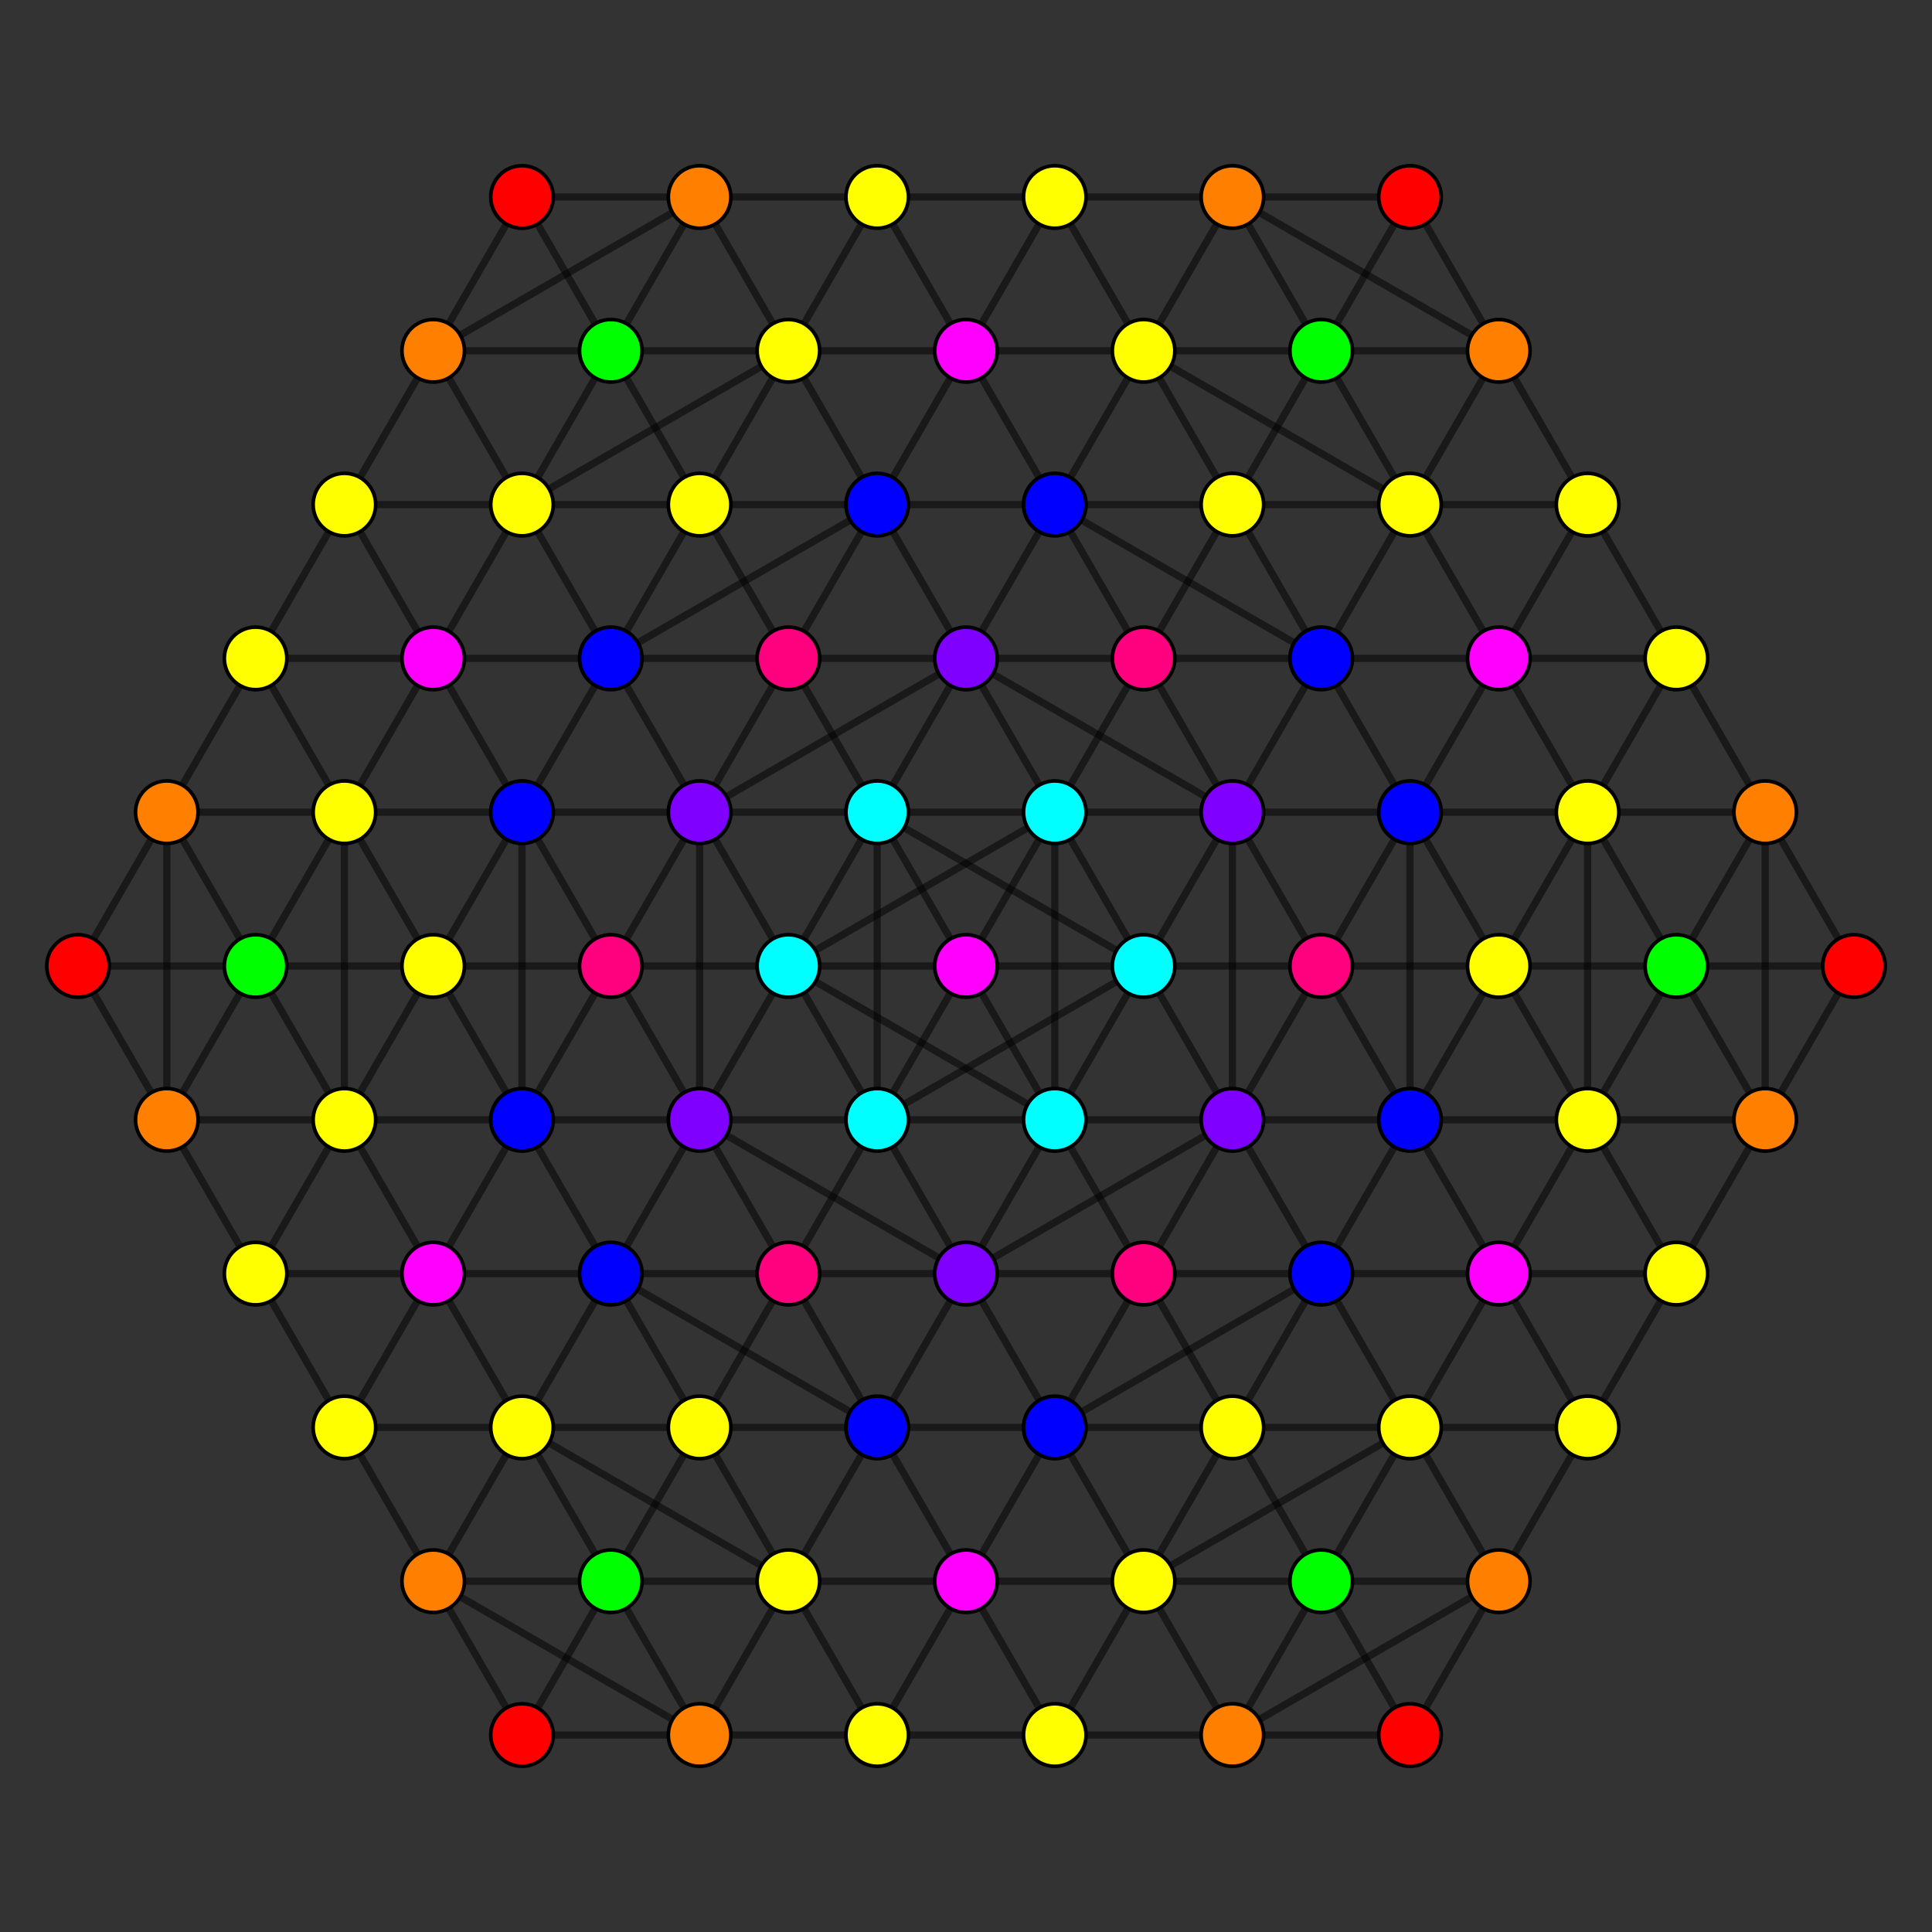 <?xml version="1.0" encoding="UTF-8" standalone="no"?>
<svg
xmlns="http://www.w3.org/2000/svg"
version="1.0"
width="1600" height="1600"
id="8-cube_t237_B3.svg">
<rect width="100%" height="100%" fill="#333333" stroke="none"/>
<g style="stroke:#000000;stroke-width:6.0;stroke-opacity:0.50;">
<line x1="1461.854" y1="672.626" x2="1461.854" y2="672.626"/>
<line x1="1461.854" y1="672.626" x2="1388.315" y2="545.252"/>
<line x1="1461.854" y1="672.626" x2="1314.775" y2="672.626"/>
<line x1="1461.854" y1="672.626" x2="1535.393" y2="800.000"/>
<line x1="1461.854" y1="672.626" x2="1461.854" y2="927.374"/>
<line x1="1461.854" y1="672.626" x2="1388.315" y2="800.000"/>
<line x1="1020.618" y1="1436.869" x2="1020.618" y2="1436.869"/>
<line x1="1020.618" y1="1436.869" x2="947.079" y2="1309.495"/>
<line x1="1020.618" y1="1436.869" x2="873.539" y2="1436.869"/>
<line x1="1020.618" y1="1436.869" x2="1241.236" y2="1309.495"/>
<line x1="1020.618" y1="1436.869" x2="1167.697" y2="1436.869"/>
<line x1="1020.618" y1="1436.869" x2="1094.157" y2="1309.495"/>
<line x1="873.539" y1="672.626" x2="873.539" y2="672.626"/>
<line x1="873.539" y1="672.626" x2="800.000" y2="545.252"/>
<line x1="873.539" y1="672.626" x2="1020.618" y2="672.626"/>
<line x1="873.539" y1="672.626" x2="652.921" y2="800.000"/>
<line x1="873.539" y1="672.626" x2="873.539" y2="927.374"/>
<line x1="873.539" y1="672.626" x2="800.000" y2="800.000"/>
<line x1="432.303" y1="1436.869" x2="432.303" y2="1436.869"/>
<line x1="432.303" y1="1436.869" x2="358.764" y2="1309.495"/>
<line x1="432.303" y1="1436.869" x2="579.382" y2="1436.869"/>
<line x1="432.303" y1="1436.869" x2="505.843" y2="1309.495"/>
<line x1="1167.697" y1="163.131" x2="1167.697" y2="163.131"/>
<line x1="1167.697" y1="163.131" x2="1241.236" y2="290.505"/>
<line x1="1167.697" y1="163.131" x2="1020.618" y2="163.131"/>
<line x1="1167.697" y1="163.131" x2="1094.157" y2="290.505"/>
<line x1="726.461" y1="927.374" x2="726.461" y2="927.374"/>
<line x1="726.461" y1="927.374" x2="800.000" y2="1054.748"/>
<line x1="726.461" y1="927.374" x2="579.382" y2="927.374"/>
<line x1="726.461" y1="927.374" x2="947.079" y2="800.000"/>
<line x1="726.461" y1="927.374" x2="726.461" y2="672.626"/>
<line x1="726.461" y1="927.374" x2="800.000" y2="800.000"/>
<line x1="579.382" y1="163.131" x2="579.382" y2="163.131"/>
<line x1="579.382" y1="163.131" x2="652.921" y2="290.505"/>
<line x1="579.382" y1="163.131" x2="726.461" y2="163.131"/>
<line x1="579.382" y1="163.131" x2="358.764" y2="290.505"/>
<line x1="579.382" y1="163.131" x2="432.303" y2="163.131"/>
<line x1="579.382" y1="163.131" x2="505.843" y2="290.505"/>
<line x1="138.146" y1="927.374" x2="138.146" y2="927.374"/>
<line x1="138.146" y1="927.374" x2="211.685" y2="1054.748"/>
<line x1="138.146" y1="927.374" x2="285.225" y2="927.374"/>
<line x1="138.146" y1="927.374" x2="64.607" y2="800.000"/>
<line x1="138.146" y1="927.374" x2="138.146" y2="672.626"/>
<line x1="138.146" y1="927.374" x2="211.685" y2="800.000"/>
<line x1="1388.315" y1="545.252" x2="1314.775" y2="417.878"/>
<line x1="1388.315" y1="545.252" x2="1314.775" y2="672.626"/>
<line x1="947.079" y1="1309.495" x2="873.539" y2="1182.122"/>
<line x1="947.079" y1="1309.495" x2="873.539" y2="1436.869"/>
<line x1="947.079" y1="1309.495" x2="1167.697" y2="1182.122"/>
<line x1="947.079" y1="1309.495" x2="1020.618" y2="1182.122"/>
<line x1="800.000" y1="545.252" x2="726.461" y2="417.878"/>
<line x1="800.000" y1="545.252" x2="1020.618" y2="672.626"/>
<line x1="800.000" y1="545.252" x2="579.382" y2="672.626"/>
<line x1="800.000" y1="545.252" x2="726.461" y2="672.626"/>
<line x1="358.764" y1="1309.495" x2="285.225" y2="1182.122"/>
<line x1="358.764" y1="1309.495" x2="579.382" y2="1436.869"/>
<line x1="358.764" y1="1309.495" x2="432.303" y2="1182.122"/>
<line x1="1241.236" y1="290.505" x2="1314.775" y2="417.878"/>
<line x1="1241.236" y1="290.505" x2="1020.618" y2="163.131"/>
<line x1="1241.236" y1="290.505" x2="1167.697" y2="417.878"/>
<line x1="800.000" y1="1054.748" x2="873.539" y2="1182.122"/>
<line x1="800.000" y1="1054.748" x2="579.382" y2="927.374"/>
<line x1="800.000" y1="1054.748" x2="1020.618" y2="927.374"/>
<line x1="800.000" y1="1054.748" x2="873.539" y2="927.374"/>
<line x1="652.921" y1="290.505" x2="726.461" y2="417.878"/>
<line x1="652.921" y1="290.505" x2="726.461" y2="163.131"/>
<line x1="652.921" y1="290.505" x2="432.303" y2="417.878"/>
<line x1="652.921" y1="290.505" x2="579.382" y2="417.878"/>
<line x1="211.685" y1="1054.748" x2="285.225" y2="1182.122"/>
<line x1="211.685" y1="1054.748" x2="285.225" y2="927.374"/>
<line x1="1314.775" y1="417.878" x2="1314.775" y2="417.878"/>
<line x1="1314.775" y1="417.878" x2="1167.697" y2="417.878"/>
<line x1="1314.775" y1="417.878" x2="1241.236" y2="545.252"/>
<line x1="873.539" y1="1182.122" x2="873.539" y2="1182.122"/>
<line x1="873.539" y1="1182.122" x2="726.461" y2="1182.122"/>
<line x1="873.539" y1="1182.122" x2="1094.157" y2="1054.748"/>
<line x1="873.539" y1="1182.122" x2="947.079" y2="1054.748"/>
<line x1="726.461" y1="417.878" x2="726.461" y2="417.878"/>
<line x1="726.461" y1="417.878" x2="873.539" y2="417.878"/>
<line x1="726.461" y1="417.878" x2="505.843" y2="545.252"/>
<line x1="726.461" y1="417.878" x2="652.921" y2="545.252"/>
<line x1="285.225" y1="1182.122" x2="285.225" y2="1182.122"/>
<line x1="285.225" y1="1182.122" x2="432.303" y2="1182.122"/>
<line x1="285.225" y1="1182.122" x2="358.764" y2="1054.748"/>
<line x1="1314.775" y1="672.626" x2="1167.697" y2="672.626"/>
<line x1="1314.775" y1="672.626" x2="1314.775" y2="927.374"/>
<line x1="1314.775" y1="672.626" x2="1241.236" y2="800.000"/>
<line x1="873.539" y1="1436.869" x2="726.461" y2="1436.869"/>
<line x1="1020.618" y1="672.626" x2="1167.697" y2="672.626"/>
<line x1="1020.618" y1="672.626" x2="1020.618" y2="927.374"/>
<line x1="1020.618" y1="672.626" x2="947.079" y2="800.000"/>
<line x1="579.382" y1="1436.869" x2="726.461" y2="1436.869"/>
<line x1="579.382" y1="1436.869" x2="652.921" y2="1309.495"/>
<line x1="1020.618" y1="163.131" x2="873.539" y2="163.131"/>
<line x1="1020.618" y1="163.131" x2="947.079" y2="290.505"/>
<line x1="579.382" y1="927.374" x2="432.303" y2="927.374"/>
<line x1="579.382" y1="927.374" x2="579.382" y2="672.626"/>
<line x1="579.382" y1="927.374" x2="652.921" y2="800.000"/>
<line x1="726.461" y1="163.131" x2="873.539" y2="163.131"/>
<line x1="285.225" y1="927.374" x2="432.303" y2="927.374"/>
<line x1="285.225" y1="927.374" x2="285.225" y2="672.626"/>
<line x1="285.225" y1="927.374" x2="358.764" y2="800.000"/>
<line x1="1167.697" y1="417.878" x2="1094.157" y2="545.252"/>
<line x1="1167.697" y1="417.878" x2="947.079" y2="290.505"/>
<line x1="1167.697" y1="417.878" x2="1020.618" y2="417.878"/>
<line x1="726.461" y1="1182.122" x2="652.921" y2="1309.495"/>
<line x1="726.461" y1="1182.122" x2="505.843" y2="1054.748"/>
<line x1="726.461" y1="1182.122" x2="579.382" y2="1182.122"/>
<line x1="726.461" y1="1182.122" x2="800.000" y2="1054.748"/>
<line x1="873.539" y1="417.878" x2="1094.157" y2="545.252"/>
<line x1="873.539" y1="417.878" x2="947.079" y2="290.505"/>
<line x1="873.539" y1="417.878" x2="1020.618" y2="417.878"/>
<line x1="873.539" y1="417.878" x2="800.000" y2="545.252"/>
<line x1="432.303" y1="1182.122" x2="652.921" y2="1309.495"/>
<line x1="432.303" y1="1182.122" x2="505.843" y2="1054.748"/>
<line x1="432.303" y1="1182.122" x2="579.382" y2="1182.122"/>
<line x1="1167.697" y1="672.626" x2="1167.697" y2="672.626"/>
<line x1="1167.697" y1="672.626" x2="1094.157" y2="545.252"/>
<line x1="1167.697" y1="672.626" x2="1167.697" y2="927.374"/>
<line x1="1167.697" y1="672.626" x2="1094.157" y2="800.000"/>
<line x1="726.461" y1="1436.869" x2="726.461" y2="1436.869"/>
<line x1="726.461" y1="1436.869" x2="652.921" y2="1309.495"/>
<line x1="726.461" y1="1436.869" x2="800.000" y2="1309.495"/>
<line x1="873.539" y1="163.131" x2="873.539" y2="163.131"/>
<line x1="873.539" y1="163.131" x2="947.079" y2="290.505"/>
<line x1="873.539" y1="163.131" x2="800.000" y2="290.505"/>
<line x1="432.303" y1="927.374" x2="432.303" y2="927.374"/>
<line x1="432.303" y1="927.374" x2="505.843" y2="1054.748"/>
<line x1="432.303" y1="927.374" x2="432.303" y2="672.626"/>
<line x1="432.303" y1="927.374" x2="505.843" y2="800.000"/>
<line x1="1094.157" y1="545.252" x2="1020.618" y2="417.878"/>
<line x1="1094.157" y1="545.252" x2="1020.618" y2="672.626"/>
<line x1="652.921" y1="1309.495" x2="579.382" y2="1182.122"/>
<line x1="947.079" y1="290.505" x2="1020.618" y2="417.878"/>
<line x1="505.843" y1="1054.748" x2="579.382" y2="1182.122"/>
<line x1="505.843" y1="1054.748" x2="579.382" y2="927.374"/>
<line x1="1020.618" y1="417.878" x2="1020.618" y2="417.878"/>
<line x1="1020.618" y1="417.878" x2="947.079" y2="545.252"/>
<line x1="579.382" y1="1182.122" x2="579.382" y2="1182.122"/>
<line x1="579.382" y1="1182.122" x2="652.921" y2="1054.748"/>
<line x1="1535.393" y1="800.000" x2="1535.393" y2="800.000"/>
<line x1="1535.393" y1="800.000" x2="1461.854" y2="927.374"/>
<line x1="1535.393" y1="800.000" x2="1388.315" y2="800.000"/>
<line x1="1241.236" y1="1309.495" x2="1241.236" y2="1309.495"/>
<line x1="1241.236" y1="1309.495" x2="1167.697" y2="1182.122"/>
<line x1="1241.236" y1="1309.495" x2="1167.697" y2="1436.869"/>
<line x1="1241.236" y1="1309.495" x2="1094.157" y2="1309.495"/>
<line x1="1241.236" y1="1309.495" x2="1314.775" y2="1182.122"/>
<line x1="652.921" y1="800.000" x2="652.921" y2="800.000"/>
<line x1="652.921" y1="800.000" x2="579.382" y2="672.626"/>
<line x1="652.921" y1="800.000" x2="873.539" y2="927.374"/>
<line x1="652.921" y1="800.000" x2="800.000" y2="800.000"/>
<line x1="358.764" y1="1309.495" x2="358.764" y2="1309.495"/>
<line x1="358.764" y1="1309.495" x2="505.843" y2="1309.495"/>
<line x1="1241.236" y1="290.505" x2="1241.236" y2="290.505"/>
<line x1="1241.236" y1="290.505" x2="1094.157" y2="290.505"/>
<line x1="947.079" y1="800.000" x2="947.079" y2="800.000"/>
<line x1="947.079" y1="800.000" x2="1020.618" y2="927.374"/>
<line x1="947.079" y1="800.000" x2="726.461" y2="672.626"/>
<line x1="947.079" y1="800.000" x2="800.000" y2="800.000"/>
<line x1="358.764" y1="290.505" x2="358.764" y2="290.505"/>
<line x1="358.764" y1="290.505" x2="432.303" y2="417.878"/>
<line x1="358.764" y1="290.505" x2="432.303" y2="163.131"/>
<line x1="358.764" y1="290.505" x2="505.843" y2="290.505"/>
<line x1="358.764" y1="290.505" x2="285.225" y2="417.878"/>
<line x1="64.607" y1="800.000" x2="64.607" y2="800.000"/>
<line x1="64.607" y1="800.000" x2="138.146" y2="672.626"/>
<line x1="64.607" y1="800.000" x2="211.685" y2="800.000"/>
<line x1="1167.697" y1="1182.122" x2="1094.157" y2="1054.748"/>
<line x1="1167.697" y1="1182.122" x2="1020.618" y2="1182.122"/>
<line x1="1167.697" y1="1182.122" x2="1314.775" y2="1182.122"/>
<line x1="579.382" y1="672.626" x2="505.843" y2="545.252"/>
<line x1="579.382" y1="672.626" x2="726.461" y2="672.626"/>
<line x1="1020.618" y1="927.374" x2="1094.157" y2="1054.748"/>
<line x1="1020.618" y1="927.374" x2="873.539" y2="927.374"/>
<line x1="432.303" y1="417.878" x2="505.843" y2="545.252"/>
<line x1="432.303" y1="417.878" x2="579.382" y2="417.878"/>
<line x1="432.303" y1="417.878" x2="285.225" y2="417.878"/>
<line x1="1388.315" y1="545.252" x2="1388.315" y2="545.252"/>
<line x1="1388.315" y1="545.252" x2="1241.236" y2="545.252"/>
<line x1="1094.157" y1="1054.748" x2="1094.157" y2="1054.748"/>
<line x1="1094.157" y1="1054.748" x2="947.079" y2="1054.748"/>
<line x1="1094.157" y1="1054.748" x2="1167.697" y2="927.374"/>
<line x1="505.843" y1="545.252" x2="505.843" y2="545.252"/>
<line x1="505.843" y1="545.252" x2="652.921" y2="545.252"/>
<line x1="505.843" y1="545.252" x2="432.303" y2="672.626"/>
<line x1="211.685" y1="1054.748" x2="211.685" y2="1054.748"/>
<line x1="211.685" y1="1054.748" x2="358.764" y2="1054.748"/>
<line x1="1461.854" y1="927.374" x2="1461.854" y2="927.374"/>
<line x1="1461.854" y1="927.374" x2="1388.315" y2="800.000"/>
<line x1="1461.854" y1="927.374" x2="1314.775" y2="927.374"/>
<line x1="1461.854" y1="927.374" x2="1388.315" y2="1054.748"/>
<line x1="1167.697" y1="1436.869" x2="1167.697" y2="1436.869"/>
<line x1="1167.697" y1="1436.869" x2="1094.157" y2="1309.495"/>
<line x1="873.539" y1="927.374" x2="873.539" y2="927.374"/>
<line x1="873.539" y1="927.374" x2="800.000" y2="800.000"/>
<line x1="579.382" y1="1436.869" x2="579.382" y2="1436.869"/>
<line x1="579.382" y1="1436.869" x2="505.843" y2="1309.495"/>
<line x1="1020.618" y1="163.131" x2="1020.618" y2="163.131"/>
<line x1="1020.618" y1="163.131" x2="1094.157" y2="290.505"/>
<line x1="726.461" y1="672.626" x2="726.461" y2="672.626"/>
<line x1="726.461" y1="672.626" x2="800.000" y2="800.000"/>
<line x1="432.303" y1="163.131" x2="432.303" y2="163.131"/>
<line x1="432.303" y1="163.131" x2="505.843" y2="290.505"/>
<line x1="138.146" y1="672.626" x2="138.146" y2="672.626"/>
<line x1="138.146" y1="672.626" x2="211.685" y2="800.000"/>
<line x1="138.146" y1="672.626" x2="285.225" y2="672.626"/>
<line x1="138.146" y1="672.626" x2="211.685" y2="545.252"/>
<line x1="1388.315" y1="800.000" x2="1388.315" y2="800.000"/>
<line x1="1388.315" y1="800.000" x2="1314.775" y2="672.626"/>
<line x1="1388.315" y1="800.000" x2="1241.236" y2="800.000"/>
<line x1="1388.315" y1="800.000" x2="1314.775" y2="927.374"/>
<line x1="1094.157" y1="1309.495" x2="1094.157" y2="1309.495"/>
<line x1="1094.157" y1="1309.495" x2="1020.618" y2="1182.122"/>
<line x1="1094.157" y1="1309.495" x2="947.079" y2="1309.495"/>
<line x1="1094.157" y1="1309.495" x2="1167.697" y2="1182.122"/>
<line x1="800.000" y1="800.000" x2="800.000" y2="800.000"/>
<line x1="505.843" y1="1309.495" x2="505.843" y2="1309.495"/>
<line x1="505.843" y1="1309.495" x2="432.303" y2="1182.122"/>
<line x1="505.843" y1="1309.495" x2="652.921" y2="1309.495"/>
<line x1="505.843" y1="1309.495" x2="579.382" y2="1182.122"/>
<line x1="1094.157" y1="290.505" x2="1094.157" y2="290.505"/>
<line x1="1094.157" y1="290.505" x2="1167.697" y2="417.878"/>
<line x1="1094.157" y1="290.505" x2="947.079" y2="290.505"/>
<line x1="1094.157" y1="290.505" x2="1020.618" y2="417.878"/>
<line x1="505.843" y1="290.505" x2="505.843" y2="290.505"/>
<line x1="505.843" y1="290.505" x2="579.382" y2="417.878"/>
<line x1="505.843" y1="290.505" x2="652.921" y2="290.505"/>
<line x1="505.843" y1="290.505" x2="432.303" y2="417.878"/>
<line x1="211.685" y1="800.000" x2="211.685" y2="800.000"/>
<line x1="211.685" y1="800.000" x2="285.225" y2="927.374"/>
<line x1="211.685" y1="800.000" x2="358.764" y2="800.000"/>
<line x1="211.685" y1="800.000" x2="285.225" y2="672.626"/>
<line x1="1314.775" y1="672.626" x2="1314.775" y2="672.626"/>
<line x1="1314.775" y1="672.626" x2="1241.236" y2="545.252"/>
<line x1="1020.618" y1="1182.122" x2="1020.618" y2="1182.122"/>
<line x1="1020.618" y1="1182.122" x2="947.079" y2="1054.748"/>
<line x1="726.461" y1="672.626" x2="652.921" y2="545.252"/>
<line x1="432.303" y1="1182.122" x2="432.303" y2="1182.122"/>
<line x1="432.303" y1="1182.122" x2="358.764" y2="1054.748"/>
<line x1="1167.697" y1="417.878" x2="1167.697" y2="417.878"/>
<line x1="1167.697" y1="417.878" x2="1241.236" y2="545.252"/>
<line x1="873.539" y1="927.374" x2="947.079" y2="1054.748"/>
<line x1="579.382" y1="417.878" x2="579.382" y2="417.878"/>
<line x1="579.382" y1="417.878" x2="652.921" y2="545.252"/>
<line x1="285.225" y1="927.374" x2="285.225" y2="927.374"/>
<line x1="285.225" y1="927.374" x2="358.764" y2="1054.748"/>
<line x1="1241.236" y1="545.252" x2="1241.236" y2="545.252"/>
<line x1="1241.236" y1="545.252" x2="1094.157" y2="545.252"/>
<line x1="1241.236" y1="545.252" x2="1167.697" y2="672.626"/>
<line x1="947.079" y1="1054.748" x2="947.079" y2="1054.748"/>
<line x1="947.079" y1="1054.748" x2="800.000" y2="1054.748"/>
<line x1="947.079" y1="1054.748" x2="1020.618" y2="927.374"/>
<line x1="652.921" y1="545.252" x2="652.921" y2="545.252"/>
<line x1="652.921" y1="545.252" x2="800.000" y2="545.252"/>
<line x1="652.921" y1="545.252" x2="579.382" y2="672.626"/>
<line x1="358.764" y1="1054.748" x2="358.764" y2="1054.748"/>
<line x1="358.764" y1="1054.748" x2="505.843" y2="1054.748"/>
<line x1="358.764" y1="1054.748" x2="432.303" y2="927.374"/>
<line x1="1314.775" y1="927.374" x2="1241.236" y2="800.000"/>
<line x1="1314.775" y1="927.374" x2="1167.697" y2="927.374"/>
<line x1="1314.775" y1="927.374" x2="1388.315" y2="1054.748"/>
<line x1="1020.618" y1="927.374" x2="1167.697" y2="927.374"/>
<line x1="579.382" y1="672.626" x2="432.303" y2="672.626"/>
<line x1="285.225" y1="672.626" x2="358.764" y2="800.000"/>
<line x1="285.225" y1="672.626" x2="432.303" y2="672.626"/>
<line x1="285.225" y1="672.626" x2="211.685" y2="545.252"/>
<line x1="1241.236" y1="800.000" x2="1241.236" y2="800.000"/>
<line x1="1241.236" y1="800.000" x2="1094.157" y2="800.000"/>
<line x1="947.079" y1="1309.495" x2="947.079" y2="1309.495"/>
<line x1="947.079" y1="1309.495" x2="800.000" y2="1309.495"/>
<line x1="947.079" y1="800.000" x2="1094.157" y2="800.000"/>
<line x1="652.921" y1="1309.495" x2="652.921" y2="1309.495"/>
<line x1="652.921" y1="1309.495" x2="800.000" y2="1309.495"/>
<line x1="947.079" y1="290.505" x2="947.079" y2="290.505"/>
<line x1="947.079" y1="290.505" x2="800.000" y2="290.505"/>
<line x1="652.921" y1="800.000" x2="505.843" y2="800.000"/>
<line x1="652.921" y1="290.505" x2="652.921" y2="290.505"/>
<line x1="652.921" y1="290.505" x2="800.000" y2="290.505"/>
<line x1="358.764" y1="800.000" x2="358.764" y2="800.000"/>
<line x1="358.764" y1="800.000" x2="505.843" y2="800.000"/>
<line x1="1094.157" y1="545.252" x2="1094.157" y2="545.252"/>
<line x1="1094.157" y1="545.252" x2="947.079" y2="545.252"/>
<line x1="800.000" y1="1054.748" x2="800.000" y2="1054.748"/>
<line x1="800.000" y1="1054.748" x2="652.921" y2="1054.748"/>
<line x1="800.000" y1="545.252" x2="800.000" y2="545.252"/>
<line x1="800.000" y1="545.252" x2="947.079" y2="545.252"/>
<line x1="505.843" y1="1054.748" x2="505.843" y2="1054.748"/>
<line x1="505.843" y1="1054.748" x2="652.921" y2="1054.748"/>
<line x1="1167.697" y1="927.374" x2="1167.697" y2="927.374"/>
<line x1="1167.697" y1="927.374" x2="1094.157" y2="800.000"/>
<line x1="873.539" y1="1436.869" x2="873.539" y2="1436.869"/>
<line x1="873.539" y1="1436.869" x2="800.000" y2="1309.495"/>
<line x1="726.461" y1="163.131" x2="726.461" y2="163.131"/>
<line x1="726.461" y1="163.131" x2="800.000" y2="290.505"/>
<line x1="432.303" y1="672.626" x2="432.303" y2="672.626"/>
<line x1="432.303" y1="672.626" x2="505.843" y2="800.000"/>
<line x1="1094.157" y1="800.000" x2="1094.157" y2="800.000"/>
<line x1="1094.157" y1="800.000" x2="1020.618" y2="672.626"/>
<line x1="1094.157" y1="800.000" x2="1020.618" y2="927.374"/>
<line x1="800.000" y1="1309.495" x2="800.000" y2="1309.495"/>
<line x1="800.000" y1="1309.495" x2="726.461" y2="1182.122"/>
<line x1="800.000" y1="1309.495" x2="873.539" y2="1182.122"/>
<line x1="800.000" y1="290.505" x2="800.000" y2="290.505"/>
<line x1="800.000" y1="290.505" x2="873.539" y2="417.878"/>
<line x1="800.000" y1="290.505" x2="726.461" y2="417.878"/>
<line x1="505.843" y1="800.000" x2="505.843" y2="800.000"/>
<line x1="505.843" y1="800.000" x2="579.382" y2="927.374"/>
<line x1="505.843" y1="800.000" x2="579.382" y2="672.626"/>
<line x1="1020.618" y1="672.626" x2="1020.618" y2="672.626"/>
<line x1="1020.618" y1="672.626" x2="947.079" y2="545.252"/>
<line x1="726.461" y1="1182.122" x2="726.461" y2="1182.122"/>
<line x1="726.461" y1="1182.122" x2="652.921" y2="1054.748"/>
<line x1="873.539" y1="417.878" x2="873.539" y2="417.878"/>
<line x1="873.539" y1="417.878" x2="947.079" y2="545.252"/>
<line x1="579.382" y1="927.374" x2="579.382" y2="927.374"/>
<line x1="579.382" y1="927.374" x2="652.921" y2="1054.748"/>
<line x1="947.079" y1="545.252" x2="947.079" y2="545.252"/>
<line x1="947.079" y1="545.252" x2="873.539" y2="672.626"/>
<line x1="652.921" y1="1054.748" x2="652.921" y2="1054.748"/>
<line x1="652.921" y1="1054.748" x2="726.461" y2="927.374"/>
<line x1="1314.775" y1="1182.122" x2="1388.315" y2="1054.748"/>
<line x1="285.225" y1="417.878" x2="211.685" y2="545.252"/>
<line x1="1167.697" y1="927.374" x2="1241.236" y2="800.000"/>
<line x1="432.303" y1="672.626" x2="358.764" y2="800.000"/>
<line x1="1314.775" y1="927.374" x2="1314.775" y2="927.374"/>
<line x1="1314.775" y1="927.374" x2="1241.236" y2="1054.748"/>
<line x1="1167.697" y1="1182.122" x2="1167.697" y2="1182.122"/>
<line x1="1167.697" y1="1182.122" x2="1241.236" y2="1054.748"/>
<line x1="432.303" y1="417.878" x2="432.303" y2="417.878"/>
<line x1="432.303" y1="417.878" x2="358.764" y2="545.252"/>
<line x1="285.225" y1="672.626" x2="285.225" y2="672.626"/>
<line x1="285.225" y1="672.626" x2="358.764" y2="545.252"/>
<line x1="1020.618" y1="927.374" x2="1020.618" y2="927.374"/>
<line x1="579.382" y1="672.626" x2="579.382" y2="672.626"/>
<line x1="1094.157" y1="1054.748" x2="1020.618" y2="1182.122"/>
<line x1="505.843" y1="545.252" x2="579.382" y2="417.878"/>
<line x1="873.539" y1="672.626" x2="947.079" y2="800.000"/>
<line x1="873.539" y1="672.626" x2="726.461" y2="672.626"/>
<line x1="726.461" y1="927.374" x2="652.921" y2="800.000"/>
<line x1="726.461" y1="927.374" x2="873.539" y2="927.374"/>
<line x1="1388.315" y1="1054.748" x2="1388.315" y2="1054.748"/>
<line x1="1388.315" y1="1054.748" x2="1241.236" y2="1054.748"/>
<line x1="211.685" y1="545.252" x2="211.685" y2="545.252"/>
<line x1="211.685" y1="545.252" x2="358.764" y2="545.252"/>
<line x1="432.303" y1="927.374" x2="358.764" y2="800.000"/>
<line x1="1167.697" y1="672.626" x2="1241.236" y2="800.000"/>
<line x1="1314.775" y1="1182.122" x2="1314.775" y2="1182.122"/>
<line x1="1314.775" y1="1182.122" x2="1241.236" y2="1054.748"/>
<line x1="285.225" y1="417.878" x2="285.225" y2="417.878"/>
<line x1="285.225" y1="417.878" x2="358.764" y2="545.252"/>
<line x1="1241.236" y1="1054.748" x2="1241.236" y2="1054.748"/>
<line x1="1241.236" y1="1054.748" x2="1167.697" y2="927.374"/>
<line x1="1241.236" y1="1054.748" x2="1094.157" y2="1054.748"/>
<line x1="358.764" y1="545.252" x2="358.764" y2="545.252"/>
<line x1="358.764" y1="545.252" x2="432.303" y2="672.626"/>
<line x1="358.764" y1="545.252" x2="505.843" y2="545.252"/>
<line x1="873.539" y1="1182.122" x2="1020.618" y2="1182.122"/>
<line x1="726.461" y1="417.878" x2="579.382" y2="417.878"/>
<line x1="947.079" y1="800.000" x2="873.539" y2="927.374"/>
<line x1="652.921" y1="800.000" x2="726.461" y2="672.626"/>
</g>
<g style="stroke:#000000;stroke-width:3.0;fill:#ff0000">
<circle cx="432.303" cy="1436.869" r="25.9"/>
<circle cx="1167.697" cy="163.131" r="25.9"/>
<circle cx="1535.393" cy="800.000" r="25.9"/>
<circle cx="64.607" cy="800.000" r="25.9"/>
<circle cx="1167.697" cy="1436.869" r="25.9"/>
<circle cx="432.303" cy="163.131" r="25.9"/>
</g>
<g style="stroke:#000000;stroke-width:3.0;fill:#ff7f00">
<circle cx="1461.854" cy="672.626" r="25.9"/>
<circle cx="1020.618" cy="1436.869" r="25.9"/>
<circle cx="579.382" cy="163.131" r="25.9"/>
<circle cx="138.146" cy="927.374" r="25.9"/>
<circle cx="358.764" cy="1309.495" r="25.9"/>
<circle cx="1241.236" cy="290.505" r="25.9"/>
<circle cx="579.382" cy="1436.869" r="25.9"/>
<circle cx="1020.618" cy="163.131" r="25.9"/>
<circle cx="1241.236" cy="1309.495" r="25.9"/>
<circle cx="358.764" cy="290.505" r="25.9"/>
<circle cx="1461.854" cy="927.374" r="25.9"/>
<circle cx="138.146" cy="672.626" r="25.9"/>
</g>
<g style="stroke:#000000;stroke-width:3.0;fill:#ffff00">
<circle cx="1388.315" cy="545.252" r="25.9"/>
<circle cx="947.079" cy="1309.495" r="25.9"/>
<circle cx="652.921" cy="290.505" r="25.9"/>
<circle cx="211.685" cy="1054.748" r="25.9"/>
<circle cx="1314.775" cy="417.878" r="25.9"/>
<circle cx="285.225" cy="1182.122" r="25.9"/>
<circle cx="1314.775" cy="672.626" r="25.9"/>
<circle cx="873.539" cy="1436.869" r="25.9"/>
<circle cx="726.461" cy="163.131" r="25.9"/>
<circle cx="285.225" cy="927.374" r="25.9"/>
<circle cx="1167.697" cy="417.878" r="25.9"/>
<circle cx="432.303" cy="1182.122" r="25.9"/>
<circle cx="726.461" cy="1436.869" r="25.9"/>
<circle cx="873.539" cy="163.131" r="25.9"/>
<circle cx="652.921" cy="1309.495" r="25.9"/>
<circle cx="947.079" cy="290.505" r="25.9"/>
<circle cx="1020.618" cy="417.878" r="25.9"/>
<circle cx="579.382" cy="1182.122" r="25.9"/>
<circle cx="1167.697" cy="1182.122" r="25.9"/>
<circle cx="432.303" cy="417.878" r="25.9"/>
<circle cx="1020.618" cy="1182.122" r="25.9"/>
<circle cx="579.382" cy="417.878" r="25.9"/>
<circle cx="1314.775" cy="927.374" r="25.9"/>
<circle cx="285.225" cy="672.626" r="25.9"/>
<circle cx="1241.236" cy="800.000" r="25.9"/>
<circle cx="358.764" cy="800.000" r="25.9"/>
<circle cx="1314.775" cy="1182.122" r="25.9"/>
<circle cx="285.225" cy="417.878" r="25.9"/>
<circle cx="1388.315" cy="1054.748" r="25.9"/>
<circle cx="211.685" cy="545.252" r="25.9"/>
</g>
<g style="stroke:#000000;stroke-width:3.0;fill:#00ff00">
<circle cx="1388.315" cy="800.000" r="25.9"/>
<circle cx="1094.157" cy="1309.495" r="25.9"/>
<circle cx="505.843" cy="1309.495" r="25.9"/>
<circle cx="1094.157" cy="290.505" r="25.9"/>
<circle cx="505.843" cy="290.505" r="25.9"/>
<circle cx="211.685" cy="800.000" r="25.9"/>
</g>
<g style="stroke:#000000;stroke-width:3.0;fill:#00ffff">
<circle cx="873.539" cy="672.626" r="25.9"/>
<circle cx="726.461" cy="927.374" r="25.9"/>
<circle cx="652.921" cy="800.000" r="25.9"/>
<circle cx="947.079" cy="800.000" r="25.9"/>
<circle cx="873.539" cy="927.374" r="25.9"/>
<circle cx="726.461" cy="672.626" r="25.9"/>
</g>
<g style="stroke:#000000;stroke-width:3.0;fill:#0000ff">
<circle cx="873.539" cy="1182.122" r="25.9"/>
<circle cx="726.461" cy="417.878" r="25.9"/>
<circle cx="726.461" cy="1182.122" r="25.9"/>
<circle cx="873.539" cy="417.878" r="25.9"/>
<circle cx="1167.697" cy="672.626" r="25.9"/>
<circle cx="432.303" cy="927.374" r="25.9"/>
<circle cx="1094.157" cy="545.252" r="25.9"/>
<circle cx="505.843" cy="1054.748" r="25.9"/>
<circle cx="1094.157" cy="1054.748" r="25.9"/>
<circle cx="505.843" cy="545.252" r="25.9"/>
<circle cx="1167.697" cy="927.374" r="25.9"/>
<circle cx="432.303" cy="672.626" r="25.9"/>
</g>
<g style="stroke:#000000;stroke-width:3.0;fill:#7f00ff">
<circle cx="800.000" cy="545.252" r="25.9"/>
<circle cx="800.000" cy="1054.748" r="25.9"/>
<circle cx="1020.618" cy="672.626" r="25.9"/>
<circle cx="579.382" cy="927.374" r="25.9"/>
<circle cx="579.382" cy="672.626" r="25.9"/>
<circle cx="1020.618" cy="927.374" r="25.9"/>
</g>
<g style="stroke:#000000;stroke-width:3.0;fill:#ff00ff">
<circle cx="800.000" cy="800.000" r="25.9"/>
<circle cx="1241.236" cy="545.252" r="25.9"/>
<circle cx="358.764" cy="1054.748" r="25.9"/>
<circle cx="800.000" cy="1309.495" r="25.9"/>
<circle cx="800.000" cy="290.505" r="25.9"/>
<circle cx="1241.236" cy="1054.748" r="25.9"/>
<circle cx="358.764" cy="545.252" r="25.9"/>
</g>
<g style="stroke:#000000;stroke-width:3.0;fill:#ff007f">
<circle cx="947.079" cy="1054.748" r="25.9"/>
<circle cx="652.921" cy="545.252" r="25.9"/>
<circle cx="1094.157" cy="800.000" r="25.9"/>
<circle cx="505.843" cy="800.000" r="25.9"/>
<circle cx="947.079" cy="545.252" r="25.9"/>
<circle cx="652.921" cy="1054.748" r="25.9"/>
</g>
</svg>
